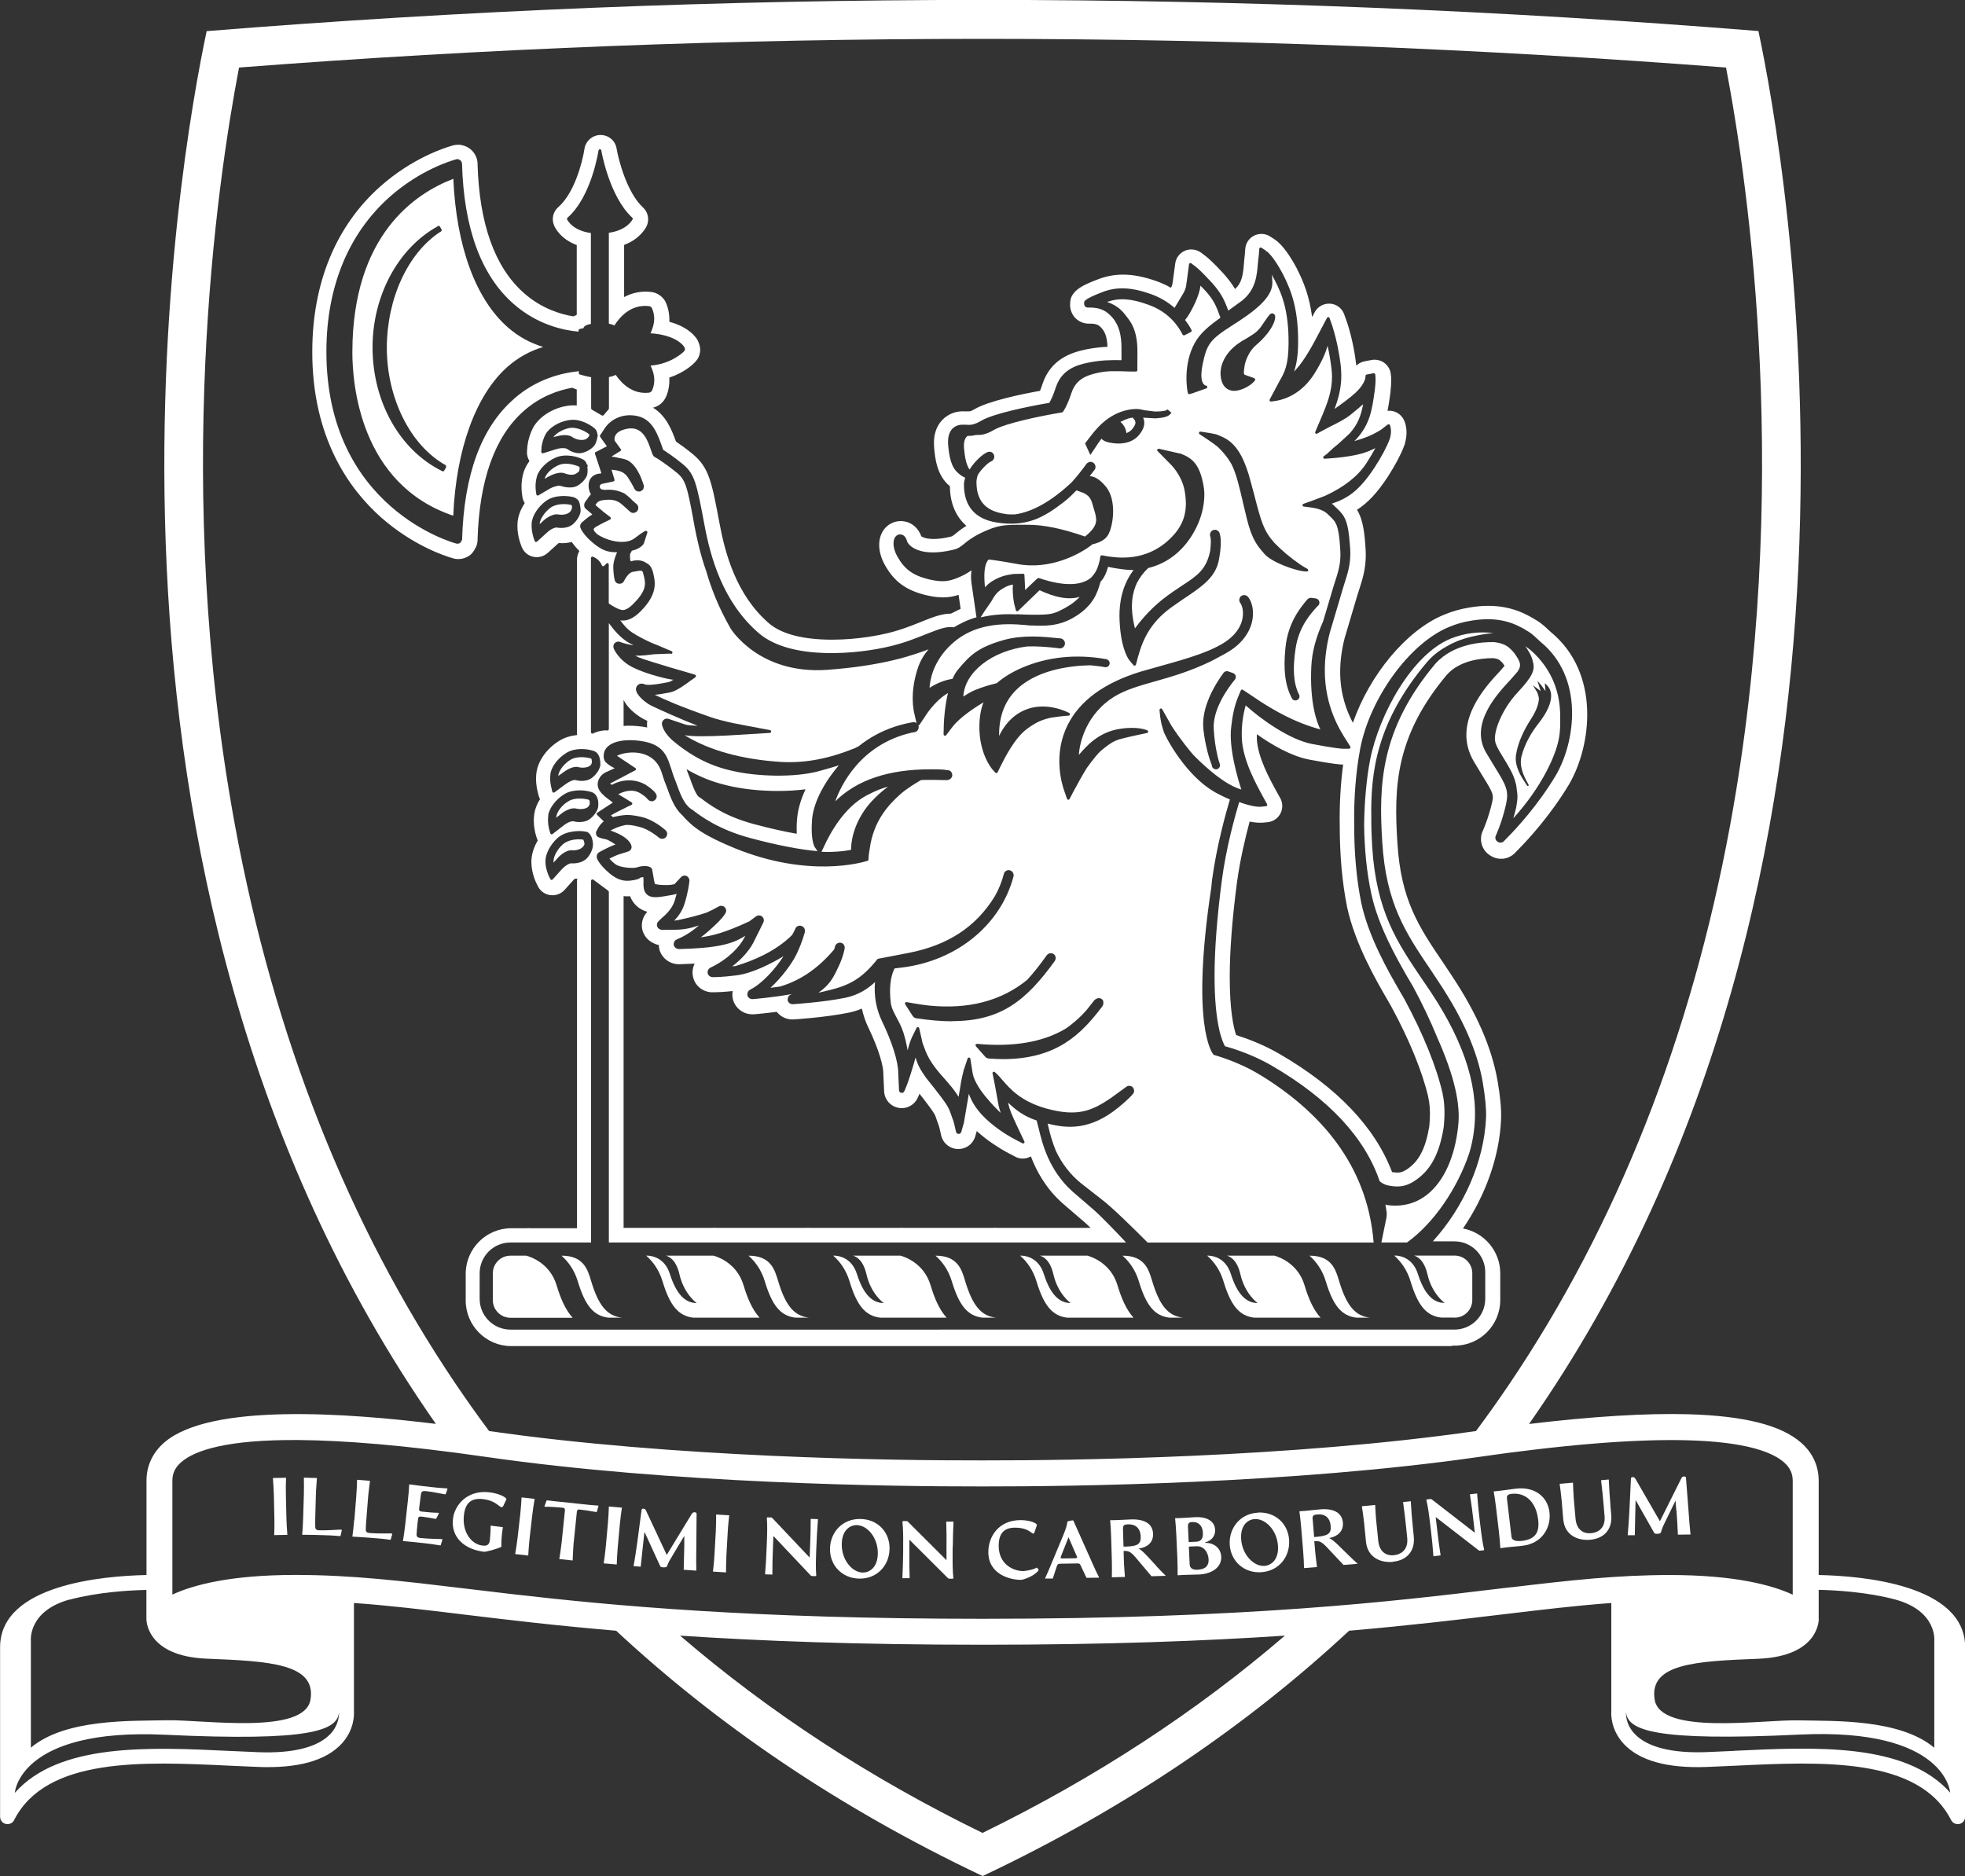 <?xml version="1.0" encoding="UTF-8"?><svg data-name="Layer 2" xmlns="http://www.w3.org/2000/svg" viewBox="0 0 224.01 213.89"><rect x="0" y="0" width="224.01" height="213.89" fill="#333333" stroke="none"/><g data-name="Layer 1"><path d="M207.33,179.57v-10.75c0-1.7-.7-3.21-2.03-4.36-2.29-1.99-6.5-3.04-12.85-3.22-4.78-.13-10.87.24-18.14,1.11,44.01-62.88,29.15-144.72,26.15-158.81-29.17-2.35-58.67-3.55-88.45-3.55S52.73,1.2,23.56,3.55c-3,14.09-17.86,95.91,26.13,158.79-9.95-1.22-25.7-2.43-30.96,2.12-1.33,1.15-2.03,2.66-2.03,4.36v10.75c-4.9.1-16.69,1.08-16.69,8.24v19.32c0,.39.27.73.65.82.07.02.13.02.2.02.31,0,.61-.17.75-.46,3.66-7.21,14.79-6.67,24.61-6.2,1.08.05,2.15.1,3.19.14,4.54.18,7.74-.71,9.53-2.64,1.48-1.6,1.43-3.37,1.41-3.73v-12.32c3.91.27,7.9.75,12.5,1.31,4.87.59,10.46,1.26,17.39,1.85,11.38,10.58,25.15,20.09,41.78,27.97,16.64-7.87,30.41-17.39,41.78-27.97,6.93-.6,12.53-1.27,17.4-1.85,4.6-.55,8.59-1.03,12.49-1.31v12.32c-.03.36-.07,2.13,1.41,3.73,1.79,1.93,4.99,2.82,9.53,2.64,1.04-.04,2.11-.09,3.19-.14,9.82-.47,20.94-1.01,24.61,6.2.15.29.44.46.75.46.07,0,.13,0,.2-.02.38-.09.65-.43.65-.82v-19.32c0-7.15-11.77-8.14-16.68-8.24ZM207.33,184.55v-3.29c1.93.04,5.58.25,8.79,1.12,4.74,1.32,4.39,4.68,4.39,4.68v12.2c-3.96-3.3-11.36-3.03-15.5-3.12-4.14-.09-15.73,1.72-16.38-2.37-.65-4.1,4.7-4.38,11.78-4.65,7.08-.28,6.93-4.56,6.93-4.56ZM51.95,157.79c-12.26-18.16-20.72-39.58-25.16-63.68-7.08-38.43-2.13-72.85.46-86.41,28.07-2.17,56.57-3.27,84.76-3.27s56.69,1.1,84.76,3.27c2.59,13.56,7.53,47.98.46,86.41-4.44,24.1-12.9,45.52-25.16,63.68-1.23,1.82-2.5,3.61-3.81,5.37-.01,0-.02,0-.04,0-21.09,3.04-46.08,3.35-55.87,3.34h-.34s-.34,0-.34,0c-9.77.02-34.77-.3-55.87-3.34-.01,0-.03,0-.04,0-1.31-1.76-2.58-3.55-3.81-5.37ZM7.89,182.39c3.22-.87,6.86-1.08,8.8-1.12v3.28h0s-.15,4.29,6.93,4.56c7.08.28,12.43.56,11.78,4.65s-12.24,2.28-16.38,2.37c-4.14.09-11.54-.19-15.5,3.12v-12.2s-.35-3.36,4.39-4.68ZM37.65,197.7c-1.42,1.51-4.25,2.22-8.19,2.07-1.03-.04-2.1-.09-3.17-.14-9.22-.44-19.53-.94-24.6,4.77,0,0,.46-7.41,17.12-6.62,16.66.79,19.64-.5,19.83-2.55,0,.04.11,1.31-.99,2.48ZM112,208.97c-12.82-6.25-24.33-13.77-34.47-22.49,9.11.61,20.29,1.04,34.48,1.04s25.36-.43,34.47-1.04c-10.15,8.72-21.66,16.24-34.47,22.49ZM172.28,180.96c-.48.06-.96.11-1.44.17-12.03,1.45-28.5,3.43-58.83,3.43-26.11,0-41.94-1.47-53.52-2.8-1.87-.22-3.63-.43-5.31-.63-7.31-.88-13.08-1.57-19.51-1.57-7.43,0-11.67,1.15-14.02,2.24v-12.98c0-.85.32-1.52,1.01-2.12,1.56-1.35,5.21-2.58,13.38-2.52,5.13.04,12.04.58,21.34,1.92,21.28,3.07,46.45,3.38,56.29,3.37h.34s.34,0,.34,0c9.82.01,35.01-.3,56.29-3.37,2.27-.33,4.4-.61,6.4-.84,19.18-2.27,26.03-.54,28.32,1.45.69.6,1.01,1.27,1.01,2.12v12.98c-2.35-1.09-6.59-2.24-14.02-2.24-6,0-11.43.61-18.07,1.4ZM197.72,199.62c-1.08.05-2.14.1-3.17.14-3.94.15-6.76-.56-8.19-2.07-1.11-1.17-1-2.43-.99-2.48.19,2.05,3.16,3.35,19.83,2.55,16.66-.79,17.12,6.62,17.12,6.62-5.07-5.71-15.38-5.21-24.6-4.77Z" fill="#fff"/><path d="M32.59,170.41c-.02-.75,0-1.4.02-1.93l-1.5.03c.04.53.09,1.17.11,1.92l.06,2.66c.02.75,0,1.4-.02,1.93l1.5-.03c-.04-.53-.09-1.17-.11-1.92l-.06-2.66Z" fill="#fff"/><path d="M38.84,174.39c-.87.05-1.69.1-2.44.08-.32,0-.45-.12-.46-.37-.02-.4,0-.74,0-1.12l.07-2.55c.02-.75.09-1.39.12-1.92l-1.49-.04c.01.53.02,1.17,0,1.93l-.08,2.66c-.02.75-.07,1.39-.11,1.92.91,0,1.89.03,2.5.05.48.01,1.05.03,1.79.1.07.01.08-.02.1-.1l.13-.58s-.04-.06-.14-.05Z" fill="#fff"/><path d="M40.38,173.28c-.06.75-.14,1.39-.21,1.91.91.05,1.88.12,2.5.17.48.04,1.05.08,1.79.19.07.02.08-.01.1-.09l.16-.57s-.03-.06-.14-.06c-.87,0-1.69.01-2.44-.05-.32-.03-.45-.14-.44-.39,0-.4.03-.74.06-1.11l.2-2.54c.02-.28.05-.53.08-.77.05-.42.1-.81.14-1.14l-1.48-.12c0,.09,0,.19,0,.28-.02.47-.04,1.02-.09,1.64l-.21,2.65Z" fill="#fff"/><path d="M45.95,175.7c.91.07,1.88.18,2.49.25.53.06.99.11,1.72.24.07.02.08-.01.1-.09l.05-.16.13-.41s-.03-.06-.13-.06c-.23,0-.45-.01-.67-.02-.6-.02-1.17-.04-1.72-.1-.31-.04-.44-.15-.43-.4.01-.35.05-.66.08-.98,0-.04,0-.08.01-.13l.08-.68c.03-.24.15-.27.34-.25h.08c.49.06,1.12.17,1.47.24.12.02.17.03.21-.07l.24-.48c.05-.08.01-.13-.06-.13-.52,0-.99-.04-1.72-.12l-.17-.02c-.18-.02-.3-.08-.27-.32l.07-.59c.04-.37.09-.72.15-1.12.04-.25.2-.33.51-.3.7.08,1.31.19,2.16.36.1.02.13.01.14-.03l.19-.53c.03-.08.01-.11-.08-.11-.74-.04-1.45-.11-1.84-.16-.56-.06-1.53-.17-2.43-.3-.03.53-.07,1.17-.16,1.92l-.21,1.89-.08.75c-.08.75-.18,1.38-.27,1.91Z" fill="#fff"/><path d="M55.93,173.95c.01.6-.05,1.34-.08,1.59-.05.45-.18.76-.86.67-1.28-.15-2.33-1.57-2.1-3.49.15-1.28.75-1.98,2.21-1.8,1.82.22,1.98,1.41,2.31.7l.31-.65c.11-.22-.81-.7-1.91-.83-2.55-.31-3.99,1.47-4.17,3.01-.26,2.16,1.36,3.51,3.54,3.77.2.02,1.44-.3,1.98-.57-.03-.73.06-1.55.17-2.24l-1.39-.17Z" fill="#fff"/><path d="M60.67,172.8c.09-.75.19-1.38.28-1.91l-1.49-.17c-.03.53-.07,1.17-.15,1.92l-.3,2.64c-.09.75-.19,1.38-.28,1.9l1.49.17c.03-.53.07-1.17.15-1.92l.3-2.64Z" fill="#fff"/><path d="M62.2,171.78c.76.01,1.47.07,1.99.12.17.02.23.13.21.33l-.37,3.61c-.08.75-.19,1.38-.27,1.91l1.52.16c.04-.53.04-1.17.11-1.92l.37-3.61c.02-.2.11-.3.27-.28.49.05,1.14.14,1.88.28.1.02.13,0,.14-.04l.16-.58c.03-.08.01-.11-.08-.11-.6-.04-.91-.07-2.4-.23l-.93-.1c-1.52-.16-1.79-.18-2.39-.26-.09-.02-.11.03-.13.09l-.2.56c-.03.06.02.09.12.09Z" fill="#fff"/><path d="M70.42,176.45l.24-2.65c.07-.75.16-1.39.24-1.91l-1.49-.13c-.02.53-.04,1.17-.11,1.92l-.24,2.65c-.07.75-.16,1.39-.24,1.91l1.49.13c.02-.53.04-1.17.11-1.92Z" fill="#fff"/><path d="M78.89,172.55l-2.88,4.73-2.39-5.11c-.11-.21-.46-.22-.48-.03l-.49,3.71c-.12.91-.27,1.81-.42,2.71l.81.06c.09-.91.19-1.81.29-2.72l.14-1.25,1.78,3.88c.05.12.11.15.31.16.2.01.42.01.47-.11.05-.12.18-.49.4-.83l1.58-2.65v1.13c-.02.91-.05,1.83-.07,2.74l1.44.1c-.02-.92-.02-1.83,0-2.74l.03-3.76c0-.18-.38-.22-.5-.03Z" fill="#fff"/><path d="M81.6,174.6l-.15,2.66c-.04.75-.12,1.39-.17,1.92l1.49.09c0-.53,0-1.17.04-1.93l.15-2.66c.04-.75.12-1.39.17-1.92l-1.49-.09c0,.53,0,1.17-.04,1.93Z" fill="#fff"/><path d="M92.36,176.08l-.06,1.5-4.24-4.49c-.06-.08-.13-.09-.22-.09h-.33c-.07-.02-.09.02-.09.1.06.75.05,1.5,0,2.81l-.03.67c-.04.97-.08,1.76-.17,2.91l.83.03c0-1.15.02-1.94.06-2.91l.06-1.49,4.23,4.48c.06.08.13.09.22.09h.34c.07.02.09-.02.09-.1-.06-.75-.05-1.5,0-2.81l.03-.67c.04-.97.08-1.76.17-2.91l-.83-.03c0,1.15-.02,1.95-.06,2.91Z" fill="#fff"/><path d="M98.11,173.18c-2.05-.05-3.45,1.49-3.49,3.37-.04,1.93,1.39,3.39,3.31,3.43,2.05.05,3.44-1.49,3.48-3.38.04-1.94-1.37-3.38-3.3-3.42ZM98.34,179.29c-1.21-.03-2.42-1.47-2.38-3.28.04-1.6.97-2.14,1.72-2.13,1.23.03,2.43,1.48,2.39,3.27-.04,1.61-.98,2.15-1.73,2.14Z" fill="#fff"/><path d="M108.62,176.39c0-.97.03-1.76.08-2.91h-.83c.04,1.15.04,1.94.03,2.9v1.5s-4.38-4.37-4.38-4.37c-.06-.08-.13-.09-.22-.09h-.33c-.07,0-.09.03-.09.12.08.75.09,1.5.08,2.81v.67c-.02.97-.03,1.76-.09,2.91h.83c-.04-1.15-.04-1.94-.03-2.9v-1.49s4.37,4.36,4.37,4.36c.06.07.13.08.22.09h.34c.07,0,.09-.03.08-.12-.08-.75-.09-1.5-.08-2.81v-.67Z" fill="#fff"/><path d="M118.14,178.74c-.32.23-1.3.38-1.49.38-1.13,0-2.79-.76-2.8-2.88,0-1.21.45-2.06,1.83-2.07,2.03-.01,2.03,1.2,2.29.41l.23-.68c.07-.23-.78-.59-1.86-.59-2.59.01-3.68,1.99-3.67,3.66.01,2.57,2.56,3.16,3.71,3.15.33,0,1.63-.49,2.01-1.09.06-.08-.18-.34-.25-.3Z" fill="#fff"/><path d="M122.37,173.36c-.03-.06-.68.06-.69.14-.03.34-.19.86-.45,1.49l-1.49,3.58c-.19.47-.4.93-.61,1.4h.89s.46-1.41.46-1.41c.09-.27.19-.27.47-.28l1.82-.03c.25,0,.33,0,.44.26l.65,1.38,1.45-.02c-.24-.46-.44-.9-.65-1.36l-2.3-5.15ZM122.6,177.66l-1.49.02c-.12,0-.24-.02-.19-.16l.89-2.26.97,2.23c.06.13-.06.16-.18.16Z" fill="#fff"/><path d="M131.84,178.55l-.97-1.05c-.35-.37-.73-.77-1.06-.95.95-.11,1.67-.67,1.64-1.67-.03-1.11-.92-1.69-2.46-1.65-.95.03-1.51.09-2.43.09.04.53.09,1.17.11,1.92l.08,2.66c.02.75.01,1.4,0,1.93l1.49-.04c-.03-.53-.1-1.17-.12-1.92l-.03-1.05c.56,0,.79.06,1.4.78l1.78,2.11,1.63-.05c-.31-.29-.59-.59-1.07-1.1ZM128.31,176.33h-.23s-.06-1.99-.06-1.99c-.01-.44.1-.53.6-.55.81-.02,1.39.42,1.42,1.4.03.86-.36,1.1-1.72,1.14Z" fill="#fff"/><path d="M137.4,175.91v-.07c.75-.19,1.17-.76,1.12-1.46-.06-1.01-1.04-1.46-2.2-1.41-.79.04-1.45.11-2.36.12.05.53.11,1.17.14,1.92l.12,2.66c.03.75.03,1.39.03,1.93.91-.07,1.43-.05,2.43-.09,1.5-.07,2.6-.84,2.54-2.03-.05-1.04-.92-1.61-1.82-1.57ZM135.43,174.09c-.02-.44.12-.55.51-.56.74-.03,1.16.47,1.19,1.23.03.59-.17.98-.73,1.01l-.89.04-.08-1.72ZM136.55,178.97c-.68.03-.91-.23-.93-.64l-.09-2,.89-.04c.81-.04,1.32.69,1.36,1.49.04.95-.64,1.15-1.23,1.18Z" fill="#fff"/><path d="M143.39,172.46c-2.04.12-3.31,1.78-3.2,3.65.12,1.93,1.67,3.26,3.58,3.14,2.05-.13,3.3-1.78,3.19-3.66-.12-1.94-1.65-3.25-3.57-3.14ZM144.14,178.53c-1.21.07-2.54-1.26-2.65-3.07-.1-1.6.79-2.22,1.54-2.27,1.23-.07,2.55,1.27,2.66,3.06.1,1.61-.8,2.23-1.55,2.28Z" fill="#fff"/><path d="M149.92,176.76l-.09-1.05c.56-.04.79.02,1.44.7l1.89,2.01,1.62-.13c-.32-.27-.61-.56-1.12-1.05l-1.02-1c-.36-.35-.77-.73-1.11-.89.94-.16,1.64-.76,1.56-1.75-.09-1.1-1.01-1.64-2.54-1.52-.95.08-1.51.17-2.42.22.07.53.15,1.16.21,1.91l.22,2.65c.06.75.09,1.39.1,1.92l1.48-.12c-.06-.53-.16-1.16-.22-1.91ZM149.64,173.24c-.04-.44.07-.54.57-.58.81-.07,1.41.35,1.49,1.33.07.85-.3,1.12-1.66,1.23l-.23.02-.16-1.99Z" fill="#fff"/><path d="M158.81,178.05c1.51-.15,2.53-1.15,2.36-2.87l-.11-1.12c-.1-.96-.17-1.75-.23-2.9l-.88.09c.16,1.14.25,1.93.35,2.89l.12,1.19c.13,1.27-.59,1.88-1.51,1.98-.89.09-1.66-.38-1.79-1.64l-.22-2.17c-.08-.75-.1-1.39-.13-1.92l-1.52.15c.08.52.18,1.16.26,1.91l.21,2.12c.19,1.89,1.76,2.44,3.1,2.31Z" fill="#fff"/><path d="M168.75,173.84l-.08-.67c-.11-.96-.2-1.75-.28-2.9l-.82.1c.18,1.14.28,1.92.39,2.89l.17,1.49-4.88-3.78c-.07-.07-.14-.07-.23-.06l-.33.04c-.07,0-.09.05-.07.13.17.73.28,1.48.43,2.78l.08.67c.11.96.2,1.75.28,2.9l.82-.1c-.18-1.14-.28-1.92-.39-2.89l-.17-1.48,4.87,3.77c.07.07.14.07.23.06l.34-.04c.07,0,.09-.05.07-.13-.17-.73-.28-1.48-.43-2.78Z" fill="#fff"/><path d="M172.82,169.72c-.45.05-1.63.24-2.54.32.09.52.19,1.16.28,1.91l.31,2.64c.09.75.14,1.39.17,1.92.81-.12,1.86-.21,2.38-.26.06,0,.11-.01.16-.02,2.24-.26,3.26-2.09,3.06-3.81-.15-1.27-.94-2.24-2.18-2.59-.48-.14-1.02-.18-1.63-.11ZM175.35,173.24c.17,1.44-.28,2.24-1.84,2.44-.02,0-.04,0-.07,0-.62.07-1.08-.06-1.13-.45l-.52-4.41c-.04-.34.18-.46.48-.5.83-.1,1.5.13,2.01.58.58.52.95,1.33,1.06,2.32Z" fill="#fff"/><path d="M183.59,171.59c-.08-.96-.14-1.75-.19-2.91l-.88.08c.14,1.15.22,1.93.3,2.9l.1,1.19c.11,1.27-.61,1.87-1.54,1.95-.89.08-1.66-.4-1.77-1.67l-.19-2.17c-.06-.75-.08-1.39-.1-1.92l-1.52.13c.07.53.16,1.16.23,1.91l.18,2.12c.16,1.89,1.72,2.47,3.07,2.35,1.51-.13,2.55-1.11,2.4-2.84l-.1-1.12Z" fill="#fff"/><path d="M191.12,172.24c.07.91.12,1.82.16,2.73l1.44-.02c-.1-.91-.17-1.82-.23-2.73l-.29-3.75c-.01-.18-.4-.19-.5.02l-2.47,4.95-2.82-4.89c-.12-.2-.48-.18-.48,0l-.18,3.74c-.04.91-.12,1.83-.19,2.74h.81c.02-.92.03-1.83.06-2.75l.03-1.26,2.1,3.71c.06.11.12.14.32.14.2,0,.42-.02.46-.15.04-.12.14-.5.32-.86l1.35-2.77.09,1.12Z" fill="#fff"/><path d="M60.02,143.16h-1.83c-1.11,0-2.01.9-2.01,2.02v3.04c0,1.11.9,2.02,2.01,2.02h7.09c-.87-.97-1.41-2.31-1.83-3.71-.73-2.43-2.82-3.19-3.42-3.36Z" fill="#fff"/><path d="M67.4,146.09c-.4-1.33-.84-2.93-3.39-2.93.75.67,1.46,1.6,1.86,2.93.83,2.75,1.79,3.95,3.51,4.14h1.53c-1.71-.19-2.68-1.39-3.51-4.14Z" fill="#fff"/><path d="M81.34,143.16h-5.42c.4.11,1.17.52,1.54,2.14.52,2.25,1.96,3.26,1.96,3.26-1.32,0-2.33-1.03-3.05-3.3-.58-1.83-1.98-2.07-2.5-2.1h-.2c.75.67,1.46,1.6,1.86,2.93.83,2.75,1.8,3.95,3.51,4.14h7.55c-.87-.97-1.41-2.31-1.83-3.71-.73-2.43-2.81-3.19-3.42-3.36Z" fill="#fff"/><path d="M88.72,146.09c-.4-1.33-.84-2.93-3.39-2.93.75.67,1.46,1.6,1.86,2.93.83,2.75,1.79,3.95,3.51,4.14h1.53c-1.71-.19-2.68-1.39-3.51-4.14Z" fill="#fff"/><path d="M97.86,85.1c2.63-2.12,5.31-2.6,6.2-2.76.13-.03.29,0,.42.09,0,0,0,0,.01,0l-.19-.76s0-.03,0-.05c-.15-.52-.65-2.64.4-5.65.23-.64.61-1.3,1.15-1.94-1.67.63-5.06,1.87-11.57,2.34-7.77.54-10.97-4.67-11-4.73-1.5-2.6-2.32-4.95-2.75-6.46-.7-1.96-1.09-3.82-1.33-5.05-.84-4.66-1.02-5.39-2.05-6.24-1.12-.92-2.21-1.62-2.31-1.67,0,0-.01,0-.02,0l-.26-.17s-.03-.02-.04-.03c-.11-.13-.2-.39-.32-.74-.34-.99-.84-2.44-2.25-2.44-.14,0-.28.01-.43.04-1.4.26-1.52.95-1.45,1.36.32.44.7.97.7.97.02.04.03.08.02.12s-.03.08-.07.1c0,0-.04.03-.11.06l-.9.56c.36.06.9.16,1.45.29,1.33.31,2.01,2.29,2.19,2.89.05.07.05.16.05.25,0,.22-.12.41-.31.5-.27.14-.61.03-.76-.24-.16-.34-.62-1.16-.87-1.47-.4-.52-1-.65-1.75-.72l.34,1.13s0,.09-.01.13c-.02.04-.06.07-.11.08,0,0-.84.17-1.29.27-.04.02-.08.04-.12.05-.08.05-.14.13-.15.24,0,.12.06.25.16.32.01,0,.09.06.45.08.69-.06,1.3.03,1.85.26.12.04.27.1.37.16.45.33.71.58.86.75l.52.46c.23.19.25.56.05.8-.11.12-.26.19-.42.2h-.02c-.14,0-.27-.05-.37-.15l-.92-.82c-.62-.55-1.27-.6-2.13-.49-.57.07-.72.29-.89.56.09.08.2.17.31.27.21.18.45.38.62.52l.77.59s.07.09.06.14c0,.06-.04.1-.09.13-.01,0-1.17.57-1.48.76-.19.11-.38.23-.39.35-.01.08.05.24.39.56,1.24.84,3.26,1.24,4.25.48,1.26-.94,1.31-.92,1.43-.81.06.05.07.15.03.21l-.35,1.08s-.01.02-.01.03c0,0,0,.02-.01.03l-.02.04s-.04.09-.08.14c-.31.34-.72.56-1.28.69l-.2.37c-.04.42.02.81.09.84,0,0,.04-.01.05-.01.35-.12,1.15-.23,1.71.2.36.16.61.49.74.98l.03.1c.24,1.01.53,2.23-1.03,4.01-.47.52-1.33,1.47-2.41,1.47-.09,0-.19,0-.3-.03.33.46.77,1,1.34,1.38.62.42,1.49.85,2.11,1.14l.53.22s.04.01.06.02h0s.02,0,.03.01l1.78.75c.08.03.12.13.09.21-.03.08-.13.13-.2.09,0,0-.03-.01-.08-.02l-1.83.07c-.36.05-1.3.19-2.12.16.1.06.21.11.33.17.9.4,6.42,1.98,6.48,2,.06.02.1.07.11.13.01.06-.01.12-.06.16,0,0-.31.23-.63.44,0,0-.01.02-.04.04-.06.05-1.46,1.1-2.11,1.22l-.11.03c-.7.14-1.27.23-1.74.28.94.46,2.85,1.33,6.48,2.58.55.19,1.39.41,2.49.65l.86.16s.03,0,.05.02l3.25.61c.08.01.14.09.13.17,0,.08-.07.15-.15.15l-4.93.3c-2.38.12-3.99.11-4.78-.04,2.75,1.72,6.53,2.77,11.01,3.05,2.74.15,5.44-.36,8.48-1.61l.31-.17Z" fill="#fff"/><path d="M94.7,97.13c1.07-.03,1.83-.14,2.32-.24h0c0-.77.18-2.76,1.83-4.92.65-.82,1.48-1.61,2.39-2.28-.54.14-1.28.38-2.45,1-2.55,1.35-4.16,4.28-4.89,5.9l-.25.52c.38.02.73.03,1.04.02Z" fill="#fff"/><path d="M102.66,143.16h-5.42c.4.11,1.17.52,1.54,2.14.52,2.25,1.96,3.26,1.96,3.26-1.32,0-2.33-1.03-3.05-3.3-.58-1.83-1.98-2.07-2.5-2.1h-.2c.75.67,1.46,1.6,1.86,2.93.83,2.76,1.8,3.95,3.52,4.14h7.54c-.87-.97-1.41-2.31-1.83-3.71-.73-2.43-2.81-3.19-3.42-3.36Z" fill="#fff"/><path d="M115.87,70.03c.1,0,.27,0,.48.02.56.02,1.4.05,2.19.03,1.23-.02,1.66-.14,2.42-.53.24-.11.49-.25.77-.42.52-.31.97-.66,1.36-1.08-1.24.36-2.72.11-4.58-.76-.5.49-2.44,2.36-2.44,2.36-.04.04-.1.06-.15.04-.05-.02-.1-.06-.11-.11l-.19-.73c-.11-.56-.17-1.15-.17-1.74,0-.14.01-.3.03-.46-.3.04-.71.15-1.2.47-.68.41-.92.83-1.28,1.46l-.78,1.13-.43.68c1.23-.3,2.62-.42,4.1-.34Z" fill="#fff"/><path d="M145.29,143.16h-5.42c.4.11,1.17.52,1.54,2.14.52,2.25,1.96,3.26,1.96,3.26-1.32,0-2.33-1.03-3.05-3.3-.58-1.83-1.98-2.07-2.5-2.1h-.2c.75.67,1.46,1.6,1.86,2.93.83,2.75,1.8,3.95,3.51,4.14h7.55c-.87-.97-1.41-2.31-1.83-3.71-.73-2.43-2.82-3.19-3.42-3.36Z" fill="#fff"/><path d="M152.67,146.09c-.4-1.33-.84-2.93-3.39-2.93.75.67,1.46,1.6,1.86,2.93.83,2.75,1.79,3.95,3.51,4.14h1.53c-1.71-.19-2.68-1.39-3.51-4.14Z" fill="#fff"/><path d="M129.13,47.61c-.12.02-.21.03-.31.05-.42.11-.76.27-1.09.44.24.2.43.47.55.75.07.18.12.36.13.53.29-.11.52-.27.71-.51.38-.53.37-.69.24-.97l-.23-.29Z" fill="#fff"/><path d="M131.36,146.09c-.4-1.33-.84-2.93-3.39-2.93.75.67,1.46,1.6,1.86,2.93.83,2.75,1.79,3.95,3.51,4.14h1.53c-1.71-.19-2.68-1.39-3.51-4.14Z" fill="#fff"/><path d="M110.04,146.09c-.4-1.33-.84-2.93-3.39-2.93.75.67,1.46,1.6,1.86,2.93.83,2.75,1.79,3.95,3.51,4.14h1.53c-1.71-.19-2.68-1.39-3.51-4.14Z" fill="#fff"/><path d="M123.97,143.16h-5.42c.4.11,1.17.52,1.54,2.14.52,2.25,1.96,3.26,1.96,3.26-1.32,0-2.33-1.03-3.05-3.3-.58-1.83-1.98-2.07-2.5-2.1h-.2c.75.67,1.46,1.6,1.86,2.93.83,2.75,1.81,3.95,3.51,4.14h7.55c-.87-.97-1.41-2.31-1.83-3.71-.73-2.43-2.82-3.19-3.42-3.36Z" fill="#fff"/><path d="M170.48,84.69c.17.51.54,1.11.94,1.76.53.87,1.14,1.85,1.36,2.81.09.3.12.59.14.84l.02.13c.03.19.05.38.05.59,0,.37-.06.76-.15,1.27-.1.42-.21.82-.32,1.2,1.55-1.72,2.81-3.5,3.76-5.31,1.63-3.13,1.61-4.59,1.58-6.27v-.16c-.02-2.53-.86-4.74-2.48-6.55-.42-.47-.97-.99-1.5-1.32.13.17.27.37.39.58.29.47.46,1.01.47,1.16.3.97-.06,1.72-1.67,3.46-1.89,1.99-2.94,4.75-2.58,5.81ZM175.18,78.84c-.12-.23-.44-.72-.44-.72l.89.67c-.13-.45-.37-1.18-.37-1.18l.37.43s.03.02.03.04l.07.08h0c.1.15.31.43.46.63-.02-.28-.06-.63-.06-.63l-.02-.26.19.17c.25.24.53.63.53,1.26,0,.73-.34,1.76-1.48,3.2-.68.86-1.53,2.21-1.91,3.74-.04.2-.07.41-.07.61,0,1.02.57,2.01.86,2.54l.03.05h0s.03.07.03.07c0,0-.13.08-.16.09h0s-.11-.18-.15-.22l-.08-.13c-.41-.62-1.27-1.88-1.08-3.2.25-1.59,1.03-3.03,1.63-3.97.67-1.03.93-1.72.99-2.46-.06-.34-.14-.62-.25-.83Z" fill="#fff"/><path d="M62.59,54.31c.51-.28,1.27-.54,1.76-.35.41.17.97.25,1.3.05.34-.22.36-.25.4-.39.06-.32,0-.4,0-.4t0,0c-.36-.17-.95-.35-1.53-.35-.29,0-.58.04-.84.16-.78.33-1.47,1-1.59,1.56h0s.02,0,.02-.01c.16-.09.33-.19.46-.27Z" fill="#fff"/><path d="M165.83,150.23c1.11,0,2.01-.9,2.01-2.02v-3.04c0-1.11-.9-2.02-2.01-2.02h-4.64c.4.11,1.17.52,1.54,2.14.52,2.25,1.96,3.26,1.96,3.26-1.32,0-2.33-1.03-3.05-3.3-.58-1.83-1.98-2.07-2.5-2.1h-.2c.75.67,1.46,1.6,1.86,2.93.83,2.75,1.79,3.95,3.51,4.14h1.51Z" fill="#fff"/><path d="M143.71,122.59c-2.48-1.55-5.27-2.3-5.3-2.31-.03,0-.06-.03-.08-.05-.11-.12-2.64-3.21-.24-19.07.02-.14.03-.28.04-.42.01-.13.03-.26.04-.39.51-3.82,1.56-7.61,2.04-9.2-.41-.17-.82-.36-1.25-.59-3.26-1.58-5.65-5.66-6.29-7.1-.01-.03-.02-.06-.01-.09-.03-.07-.06-.14-.08-.23-.33-.98-.39-2.15-.39-2.2,0-.07.04-.14.12-.16.07-.02.15.01.18.08l1.07,1.9c.9,1.39,2.21,3.07,2.71,3.54,1.2,1.2,3.42,3.21,5.24,3.71-.34-1.04-1.47-4.72-1.15-7.14.14-1.32.39-2.44.74-3.3.13-.33.35-.85.35-.85.03-.06.09-.1.15-.1.04-.01.09.01.12.04,0,0,0,0,.01,0l.03.03,2.02,1.35c1.29.81,3.65,2.29,6.74,3.12-.39-.79-1.23-3-1.03-7.18.08-1.64.51-3.27,1.34-5.12l1.2-4.03c.53-1.64.78-2.39.78-3.63,0-.26-.02-.55-.04-.86-.17-2.54-.51-2.86-1.11-3.43l-.26-.26c-.64-.64-1.61-.75-2.31-.84-.18-.02-.34-.04-.47-.06-.07-.01-.13-.07-.13-.15,0-.07.04-.14.11-.16.02,0,1.94-.69,2.54-.95,2.14-.99,3.69-2.23,4.63-3.68.4-.62.74-1.19,1.02-1.72-.5.26-1.03.47-1.59.63-1.72.47-4.17.58-4.19.58,0,0,0,0,0,0-.07,0-.13-.04-.15-.11-.02-.07,0-.14.06-.18l.33-.24.72-.67.61-.5,1.27-1.17c.94-1.04,1.3-2.02,1.55-3.35-.35.31-.78.68-1.28,1.08-.69.59-1.75,1.12-2.53,1.5-.34.19-.75.4-1.03.55l-.39.22c-.06.04-.14.03-.19-.01-.05-.05-.07-.12-.04-.18l.8-1.88c.55-1.33,1.11-2.71,1.11-4.41,0-.32-.02-.65-.07-.98-.11-.98-.27-1.82-.43-2.54-.21.74-.63,1.76-1.45,3.08-1.4,2.29-3.27,2.96-4.26,3.16-.31.06-.73.11-.73.11-.06,0-.12-.02-.15-.07-.04-.05-.04-.11-.01-.17l1.16-2.17c.51-.89.99-1.73.99-4.33,0-3.41-.64-5.32-1.6-7.14-.1-.2-.21-.39-.31-.57.03.28.06.58.06.89.04,1.81-2.36,3.48-4.62,4.91-2.48,1.59-2.86,2.09-3.34,4.47-.26,1.31-.09,1.9.1,2.16.14.19.29.2.3.21.08,0,.14.07.14.14.01.07-.03.15-.1.17l-1.62.57s-.04,0-.05,0h0l-.23.08s-.09,0-.12,0c-.04-.02-.07-.05-.08-.09-.12-.36-.58-3.3.78-5.75.64-1.15,1.7-1.99,2.92-2.87l-.07-.2c-.4-1.09-.66-1.81-1.71-2.94l-.25-.26c-.09-.09-.17-.18-.24-.25-.07.56-.28,1.23-.62,1.97-.43.91-.79,1.53-1.14,1.94.32.42.57.8.74,1.16.04.08,0,.17-.07.21l-.73.37c-.08.04-.17,0-.22-.07-.46-.93-1.58-2.6-3.92-3.41-1.92-.71-3.3-.8-4.69-.32,1.31.46,1.83,1.15,2.22,1.66.06.07.11.15.16.21.96,1.22,1.08,2.68,1.08,3.81,0,1.39-.01,2.1-.01,2.1,0,.09-.07.16-.16.16-.45,0-.84,0-1.23-.02-.2,0-.4-.01-.6-.02-.34,0-.71,0-1.11,0-.36.02-.79.06-1.24.15-1.58.32-2.67.82-3.17,2.33-.53,1.6-.96,2.14-.98,2.16-.03.03-.06.05-.1.06-2.41.39-6.47,1.24-7.77,2-.95.56-1.51.59-2.04.57-.34.08-.62.12-.94.1-.41.27-.46.91-.42,1.4.08.88.22,1.86.63,2.44.62-.98,1.56-1.82,2.09-2,.3-.1.59.05.7.35.1.3-.06.63-.34.73-.23.07-.97.7-1.5,1.51-.1.29-.16.59-.16.85,0,2.1,1.02,3.27,3.13,3.6.23.05.45.07.71.08.1,0,.19,0,.29,0h.22c2-.27,4.19-1.49,6.49-3.65.55-.6,1.14-1.34,1.66-2.06.01-.02.02-.03.03-.04.1-.13.24-.21.39-.24.14-.02.28.01.4.1.12.08.21.21.24.36.03.15,0,.3-.08.42-.02.02-.05.06-.09.12-.1.13-.27.35-.48.62.51.04,1.11.29,1.89,1.26,1.21,1.53.8,4.47.18,5.49-.38.61-1.15.89-1.75,1.02-1.47,1.18-4.9,2.96-8.59,2.25-1.92-.35-2.83-.47-3.26-.51-.09.11-.17.22-.22.33-.25.53-.32,1.4-.21,2.6,0,.06.02.15.03.24.15-.17.39-.44.8-.69.69-.43,1.34-.67,2.18-.79.2-.05.4-.05.55-.05.22-.01.49-.02.79-.02h.01c.09,0,.16.07.16.15l.08,1.71c.62-.59,1.33-1.27,1.33-1.27.01-.01.03-.02.05-.03l.02-.02s.1-.06.15-.05c.01,0,.05.01.11.03,1.24.43,4.29,1.29,5.87-.09.11-.12.23-.25.34-.41.44-.58.63-1.56.63-1.57l.07-.41s.03-.08.07-.11c.04-.02.08-.03.12-.03l.53.1c1.2.18,4.4.67,7.12-1.89,1.66-1.54,2.19-3.19,1.78-5.53-.34-1.92-1.7-3.15-1.71-3.16l-1.38-1.4c-.05-.05-.06-.13-.03-.19.04-.06.12-.09.18-.08l2.36.54s.05,0,.07,0c1.26.49,2.25,1.08,2.69,3.89.22,1.45-.14,3.95-1.91,6.25-1.18,1.51-2.67,2.49-4.43,2.92-.52.48-.94,1.04-1.29,1.7-.46,1.02-.89,2.53-.22,5.18.43-.6,1.55-2.03,3.1-3.27.86-.68,1.62-1.18,2.29-1.62,1.72-1.13,2.76-1.82,3.19-3.98.03-.34.07-.71.07-.97,0-.45-.06-.62-.06-.62-.04-.07-.04-.15-.04-.22,0-.21.13-.42.31-.5.28-.13.58-.04.75.23.24.57.23,1.61-.02,3.02-.36,2.12-1.91,3.14-4.25,4.7l-.76.53c-2.67,1.79-3.63,3.72-4.27,6.07l-.2.76c-.01.06-.06.1-.12.12-.06,0-.12,0-.16-.05l-.5-.6c-.18-.25-1.04-1.59-1.1-4.99-.01-1.44.26-3.49,1.61-5.26h-.14c-.66,0-1.54-.14-2.19-.25l-.16-.03s-.19-.04-.42-.09c-.16.62-.39,1.12-.67,1.49-.09.09-.14.15-.19.23l-.06.2c-.3,1.01-.75,2.55-3,3.86-1.76,1.04-3.43.97-4.76.91h-.27s-.35-.03-.45-.05c-2.56-.23-5.85-.2-8.41,2.15-2.18,1.99-2.5,4.22-2.54,5.01,1.05-.67,1.98-.93,2.62-1.03.2-.45.41-.81.65-1.08,1.31-1.56,2.19-2.49,5.18-3.34,2.21-.62,4.56-.38,6.12-.22l.35.03c.31.04.53.3.52.62-.04.32-.31.55-.62.52l-.32-.04c-1.04-.12-2.17-.22-3.37-.18-4.06.51-7.13,2.94-7.28,5.71.32-.21.87-.55,1.36-.75.74-.3,1.54-.55,2.45-.77.76-.66,1.68-1.23,2.83-1.74,2.94-1.27,6.2-1.61,9.66-1,.14.03.25.12.32.23.06.1.08.22.05.32-.05.24-.27.41-.53.36-.55-.1-1.08-.15-1.63-.21h-.15c-2.22.05-6.32.54-8.6,3.09-1.15,1.28-1.71,2.95-1.68,4.97.43-.92,1.4-2.46,3.3-3.1,2.31-.78,4.6.42,4.69.48.06.03.1.11.08.18-.02.07-.08.12-.15.12,0,0-.6.02-1.98.23-.03,0-.08.01-.12.02l-.07.02c-.93.23-1.52.47-2.57,1.24-1.4,1.03-2.54,3.31-3.03,4.29l-.32.66s-.07.08-.12.09c-.05.01-.1-.01-.14-.05l-.3-.33c-.16-.18-1.52-1.84-1.52-4.88,0-1.07.16-1.99.47-2.81-.93.56-2.67,1.69-3.51,2.77l-.75.98c-.04.06-.12.08-.18.05-.07-.02-.11-.09-.11-.15l.03-1.24c.03-.61.13-2.04.47-3.46-1.57.89-2.7,2.79-2.71,2.82-.01.02-.02.04-.04.05l-.5.75s-.08.07-.12.07c.01.03.02.06.03.1,0,.03,0,.07,0,.1,0,.28-.2.52-.47.56-.12.03-.25.05-.38.07-5.86,1.37-8.04,6.08-8.66,7.82,2.44-2.42,6.07-3.65,10.79-3.65.1,0,.2,0,.31,0,.88,0,1.42.03,1.65.1h.09c.14,0,.27.07.36.17.1.11.15.28.14.44-.02.28-.31.52-.62.52,0,0-.02,0-.03,0-.02,0-2.38-.06-2.93,0l-.18.11c-.59.35-1.47.89-2.16,1.5-1.41,1.25-3.07,3.09-3.49,6.22-.01.1-.03.2-.05.31-.02.13-.05.3-.05.34-.02.15-.04.46-.04.57,0,.07-.05.13-.11.15-.66.21-6.73,1.98-15.12-1.43-3.59-1.47-4.88-2.46-6.01-3.78-.89-.78-1.34-2.05-1.78-3.27l-.26-.67-.31-.95c-.51-1.57-1.7-2.06-2.6-2.2-1.14-.18-2.19.15-2.48.33.47.31,2.09,1.39,2.09,1.39.05.03.07.09.07.14,0,.06-.04.11-.09.13l-2.86,1.5c.07.05.14.11.19.15,1.26-.69,2.72-.69,3.9.01.76.5,1.1.88,1.17,1.08.13.22.03.54-.23.7-.24.16-.59.07-.76-.18,0,0,0,0-.01,0-.18-.23-.52-.47-.78-.63-.98-.63-2.08-.16-2.54.09.38.23,1.15.69,1.52.93.05.03.08.1.07.16-.01.07-.02.12-.44.28-.67.33-1.62.81-1.99,1.03.05.04.1.09.14.13.03.03.06.06.09.08.09-.02.17-.04.25-.06,1.22-.26,1.69-.25,3.02.04,1.28.29,2.48,1.29,2.7,1.49.12.1.2.24.21.39.01.15-.04.3-.14.42-.21.23-.55.26-.8.06-.12-.1-1.19-.99-2.23-1.23-.71-.18-1.1-.24-1.56-.22-.63.13-1.23.35-1.73.64.41.14,1.16.42,1.77.9.17.14.72.64.62,1.09-.03.14-.13.33-.45.42-.77.25-1,.32-1.08.34-.2.07-.61.26-.98.45.18.21.42.46.73.67.55.37,2.04.48,2.47.31.41-.15,1.1-.2,1.44-.01.15.08.21.2.23.28.03.13.06.33.1.56.06.38.14.86.2,1.06.22.15,1.75.23,2.26.03.04-.03.07-.07.12-.14l.6-.64c.16-.18.4-.23.62-.15.21.09.35.32.35.54,0,.02,0,.04-.01.06-.01.2-.14,1.26-.55,2.57-.25.82-.72,1.45-1.17,1.93h.04c.06-.02.14-.03.22-.04h.06c1.39-.29,2.46-.57,3.37-.88.44-.19.91-.43,1.38-.7.21-.12.47-.09.65.06.13.13.2.28.2.44,0,.07-.02.16-.06.22-.15.32-.56.8-1.2,1.4-.46.44-1,.93-1.64,1.41.05,0,.11-.02.16-.03,1.12-.17,2.46-.44,5.38-1.8l.75-.56c.21-.15.49-.15.69,0,.14.12.21.28.21.44,0,.09-.02.18-.06.26l-1.16,2.34c-.5.92-1.33,1.85-2.38,2.65.11-.01.23-.02.36-.03l.07-.02c1.86-.56,4.48-1.62,6.38-3.51.22-.36.36-.68.38-.73,0,0,0-.02,0-.02.13-.27.43-.39.7-.29.23.07.39.28.39.53,0,.03,0,.05,0,.07,0,.01,0,.06-.01.07v.05c-.29,1.05-.68,1.96-.96,2.53-.51,1.04-1.66,2.62-2.96,3.8.35-.04.74-.09,1.13-.15l.08-.03c2.28-.7,4.26-2.07,6.06-4.2.05-.2.08-.3.1-.35.09-.31.4-.47.69-.4.22.04.41.28.41.55,0,.03,0,.08-.01.12,0,0-.17.98-.71,2.07-.17.39-.36.75-.54,1.08-.42.74-.95,1.32-1.71,1.84h.1c.28-.07.61-.13.97-.23,2.56-.59,3.92-1.45,5.59-3.52.02-.05.06-.08.11-.09,0,0,1.21-.23,3.38-.65,4.56-.86,7.81-2.99,9.95-6.51.45-.8.79-1.65,1.01-2.52.08-.29.36-.48.68-.41.32.09.5.41.42.71-1.46,5.5-6.42,9.58-12.65,10.37l-.91.11c-.48.95-.62,2.26-.43,3.91.07.58.32,1.04.63,1.63.18.34.39.72.59,1.19.38.9.57,1.87.7,2.61.13-.53.29-1.03.49-1.49l.02-.04.51-1.03c.03-.06.1-.09.16-.09.07,0,.12.06.14.12l.4,1.76c.04.11.09.24.15.38.05.14.11.29.17.45.47,1.25,1.39,2.32,2.53,3.59.63.72,1.01,1.27,1.24,1.65.08-.47.14-.81.14-.81.17-1.2.35-1.86.41-2.08v-.06s.48-1.42.48-1.42c.02-.07.09-.11.16-.11.07,0,.13.06.15.13,0,0,.19,1.17.27,1.69.18.95.98,2.07,1.63,2.83.52.62,1.04,1.17,1.56,1.66-.1-.29-.18-.56-.24-.86l-.44-2.42-.25-1.22c-.01-.07.01-.13.07-.17.05-.04.13-.03.18.01.3.25.58.56.89.93.88,1.01,2.08,2.4,4.95,3.22,3.69,1.03,5.32.21,7.38-1.17l1.79-1.3c.18-.14.46-.14.66,0,.25.22.29.57.1.8-.11.14-.56.66-1.63,1.53-3.29,2.69-5.9,2.43-8.11,1.87l.07.28c.19.83.45,1.81.87,2.83.72,1.51,1.67,2.73,2.9,3.72l2.38,1.86c1.15.88,3.28,2.97,5.18,4.87h3.93s.04,0,.06,0h10.6s.04,0,.06,0h10.6s.04,0,.06,0h.45s0-.03,0-.05c-.63-7.77-4.96-14.17-12.88-19.03ZM133.45,47.16h0s-.02.02-.03.04c-.02.02-.03.03-.05.05-.21.24-.74.39-1.64.45l-1.36-.08s-.04-.01-.05-.02c.33.8-.03,1.41-.39,1.89-.63.83-1.66,1.19-2.95,1.05-.84-.11-1.15-.25-1.41-.52-.28.35-.51.71-.7,1l-.57.85-.53-1.15-.07-.17.39-.51c.8-1.06,2.15-2.85,4.55-3.32.93-.17,1.35-.07,1.81.05l1.22.15c.95,0,1.26-.12,1.36-.18,0-.02.07-.07.07-.07,0,0,.32.28.39.35.02.01.06.05.06.05-.02.02-.05.05-.07.07ZM140.79,77.46c-.79.96-2.59,3.42-2.42,5.71.12,2.16.6,3.71.67,3.88,0,.01.01.02.02.04.07.25-.04.49-.27.59-.05.02-.11.03-.16.03-.19,0-.37-.11-.45-.29,0-.02-.02-.09-.03-.12,0,0,0-.01,0-.02v-.04c-.27-.67-.73-2.1-.96-4.06-.29-2.51,1.32-5.14,2.3-6.48,0,0,0,0,0,0,.14-.17.35-.22.54-.15l.57.2c.15.07.25.2.27.33.03.13,0,.28-.08.39ZM150.01,68.23c.17.03.31.14.38.32.06.15.02.34-.09.47l-.15.14c-.78.86-2.08,2.31-2.45,4.76-.36,2.37-.24,3.99.38,5.25.06.09.08.21.05.34-.03.13-.12.23-.23.29-.07.04-.15.06-.23.06-.15,0-.3-.08-.38-.22-.78-1.45-1.01-3.23-.75-5.78.28-2.89,1.75-4.63,2.45-5.46l.06-.07s0,0,0,0c.12-.13.29-.18.42-.17l.54.07ZM141.48,38.94l.41-.23c1.18-.71,1.5-.9,2.03-1.7l.19-.28c.6-.88.77-1.12,1.06-.96.29.14.2.5.15.72-.22.92-1.23,2.11-2.09,2.82-.78.64-1.25,1.73-1.36,2.47-.14.89-.05.92.07.96l1.05.38s.09.06.1.11c.01.05,0,.1-.03.15l-.13.15c-.36.41-1.37,1.03-2.24,1.03-.12,0-.24-.01-.35-.04-.38-.09-.88-.36-1.09-1.14-.44-1.55.45-3.33,2.22-4.42ZM138.71,50.87c-.42-.38-1.95-1.36-1.96-1.37-.06-.04-.09-.12-.06-.19.03-.07.1-.11.17-.1.82.12,1.33.2,1.67.29h.06c.05.02.06.02.27.1.67.26,1.04.51,1.11.56,1.16.79,1.98,2.29,2.64,4.87l.35,1.3c.82,3.17,1.07,4.12,2.28,5.52.86.89,1.87,1.75,3,2.52,0,0,0,0,0,0,.35.24.81.49.81.49.06.04.1.11.08.18-.02.07-.08.12-.15.12-1.19,0-4.01-1.07-4.8-1.97l-.05-.06c-.75-.85-1.4-1.58-2-4.03-.15-.6-.28-1.19-.42-1.76-.41-1.79-.77-3.33-1.31-4.4-.53-.95-1.21-1.66-1.69-2.1ZM108.58,116.44c-1.24,0-2.62-.12-4.16-.35-.11-.02-.21-.07-.29-.16-.02-.01-.04-.03-.05-.05h0s-.05-.06-.06-.09l-.83-1.29c-.03-.05-.03-.12,0-.18.04-.05.1-.08.16-.07.01,0,1.42.27,2.49.39,4.53.47,8.3-.52,11.24-2.91.67-.72,1.35-1.56,2.25-2.82.19-.25.55-.31.8-.13,0,0,0,0,0,0,.24.18.29.53.11.79-3.23,4.46-6.09,6.85-11.69,6.85ZM125.8,114.4s-.05.2-.14.34c0,.01-.01.02-.02.03,0,0,0,0,0-.01,0,0,0,0,0,.01h0c-2.31,3.04-5.09,5.98-11.29,5.98-.53,0-1.08-.02-1.66-.07-.11-.02-.2-.06-.29-.11-.02-.01-.03-.02-.04-.04-.02-.02-.05-.05-.08-.09l-1.03-1.16s-.05-.12-.03-.18c.03-.06.09-.09.16-.09,4.13.38,7.5-.19,10.05-1.7.51-.3,1.72-1.3,2.45-2.17.12-.16.25-.32.38-.48.14-.17.28-.35.41-.52,0,0,0-.01.01-.02.08-.11.48-.5.9-.23.17.11.24.28.19.5ZM127.66,83.1c2.05-.33,3.1.15,3.14.17.06.03.1.09.09.16,0,.07-.06.12-.13.14-.03,0-2.64.55-3.15.72-.48.16-.93.31-2.13,1.33-.28.23-.94,1.04-1.57,1.92-.53.84-1.05,1.8-1.54,2.71l-.44.84c-.03.05-.08.09-.14.09,0,0,0,0-.01,0-.06,0-.12-.05-.14-.11l-.31-.89c-.33-.93-1.28-4.23.4-7.56,1.39-2.76,4.19-4.79,8.32-6.05l2.33-.66c2.92-.81,6.24-1.74,7.89-3.17,1.1-.95,1.38-1.94,1.42-2.6.06-.76-.19-1.25-.28-1.37-.19-.22-.17-.57.05-.79.25-.2.61-.17.81.07.26.29.57.96.57,1.87,0,.11,0,.21-.01.3-.05.85-.41,2.15-1.82,3.39-.46.4-1.07.79-1.87,1.2l-.28.15c-.25.14-.52.29-.83.44-2.39,1.16-4.51,1.76-6.38,2.29-1.81.51-3.38.96-4.68,1.77-3.09,1.95-3.89,5.11-3.98,6.61.85-1,2.24-2.6,4.67-2.97Z" fill="#fff"/><path d="M51.67,20.39c-4.38,1.67-11.46,6.43-11.5,19.68v.13c0,3.46.83,15,11.5,18.6.33-7.63,2.59-13.82,6.21-17,1.19-1.04,2.51-1.78,4.04-2.24-1.52-.47-2.84-1.2-4.03-2.24-3.67-3.22-5.87-9.24-6.21-16.94ZM50.86,53.27l-.22.39c-.03.05-.08.08-.14.08-.02,0-.05,0-.07-.02-4.83-2.35-7.96-7.89-7.96-14.12,0-5.87,2.9-11.28,7.38-13.77,0,0,.04-.04.05-.05.04-.03.09-.04.13-.03h0s.09.03.11.07l.2.34s.03.1,0,.15c-.01.03-.03.05-.05.07-.03.03-.06.04-.09.05-3.7,2.41-6.1,7.61-6.1,13.24s2.62,11.08,6.68,13.35c.08.04.1.14.06.22Z" fill="#fff"/><path d="M65.94,87.47c.39.09.97.08,1.29-.15,0,0,0,0,0,0,.14-.09.22-.22.25-.44,0,0,0-.04-.01-.07,0-.08-.02-.25-.05-.29l-.06-.05c-.65-.18-1.64-.25-2.31.14-.69.42-1.29,1.16-1.39,1.73,0,0,0,.03-.01.06,0,.02,0,.04,0,.06.2-.14.42-.29.59-.42.47-.35,1.18-.72,1.7-.58Z" fill="#fff"/><path d="M63.43,49.76c.28-.09.62-.15.95-.15s.62.06.83.2c.34.25.85.39,1.28.34.35-.04.53-.21.68-.45.01-.06.02-.14-.01-.2-.55-.41-1.46-.83-2.21-.71-.76.14-1.55.59-1.87,1.05.07-.02.14-.04.22-.06l.13-.04Z" fill="#fff"/><path d="M165.46,153.42h.37c2.87,0,5.2-2.33,5.2-5.2v-3.04c0-2.55-1.84-4.67-4.25-5.12,2.58-3.77,4.16-8.22,4.34-12.41.05-1.14-.08-2.59-.4-4.43-.66-3.77-2.37-7.71-5.24-12.02l-.87-1.31s0-.01-.01-.02c-2.85-4.19-4.9-7.22-5.3-13.82-.4-6.3-.25-12.09,5.64-19.12,1.53-1.71,4.12-1.89,5.17-1.89.05,0,.09,0,.14,0,.22.02.5.09.67.19.09.07.23.2.4.38.05.07.13.19.2.3l-.48.56c-1.69,1.8-5.57,5.96-3.04,10.32,0,0,.01.02.02.03l.99,1.64c1.3,2.09,1.27,2.19,1.09,3.02-.42,1.83-1,3.11-1.04,3.2-.5,1-.15,2.23.77,2.82.37.26.81.41,1.27.41.07,0,.13,0,.2,0,.56-.05,1.09-.31,1.46-.72l.62-.64c.74-.76,3.34-3.53,5.49-7.12,2.58-4.41,3.62-12.7-2.1-17.39l-.13-.12c-.47-.44-.87-.82-1.41-1.16-.04-.02-.07-.04-.11-.06,0,0-.02-.01-.02-.01-.05-.03-.11-.07-.17-.1h0s-.01-.01-.02-.01c-.03-.02-.06-.04-.09-.06-.18-.11-.34-.2-.46-.26-.01,0-.03-.01-.04-.02-.03-.02-.06-.03-.09-.05-.01,0-.03-.02-.04-.02-1.36-.73-2.89-1.1-4.53-1.1-.96,0-1.75.13-2.18.2-.99.16-1.95.43-2.92.84-4.26,1.77-8.44,6.86-10.33,12.3-.69-1.3-1.45-3.25-1.45-5.8,0-1.24.17-2.53.51-3.86l1.48-4.99.09-.27c.49-1.52.84-2.62.84-4.26,0-.37-.03-.73-.05-1.05-.14-2.06-.42-3.19-.95-4.06,1.28-.82,2.34-1.99,3.5-3.75.86-1.34,1.48-2.5,1.85-3.48.05-.11.08-.21.11-.31,0-.03.01-.05.02-.08.02-.06.03-.12.04-.18.31-1.24-.04-2.16-.16-2.41-.24-.52-.69-.89-1.24-1.03-.14-.04-.29-.05-.44-.05-.07,0-.13,0-.2.01.13-.64.23-1.33.33-2.08,0-.02,0-.03,0-.05.06-.62.09-.99.09-1.3,0-.34-.02-.59-.05-.76-.05-.48-.29-.92-.68-1.23-.33-.27-.74-.41-1.16-.41-.11,0-.23.01-.34.03l-.79.15c-.38.07-.71.25-.96.5,0,0,0,0,0-.01-.13-1.14-.41-2.9-1.01-4.8l-.02-.06v.02s-.02-.09-.04-.13l-.31-.87c-.24-.69-.88-1.18-1.62-1.22-.04,0-.07,0-.11,0-.01,0-.02,0-.03,0-.69.01-1.31.4-1.62,1l-.28.53c-.31-2.42-1-4.08-1.73-5.51,0,0,0-.02-.01-.03-.78-1.47-1.54-2.51-2.25-3.11-.01-.01-.03-.02-.04-.03-.05-.04-.1-.08-.16-.12l-.56-.37c-.32-.21-.66-.31-1.02-.31-.26,0-.52.05-.76.16-.02,0-.04.02-.07.03-.57.28-.95.83-1.02,1.47,0,.02,0,.03,0,.05l-.05.64-.09.86s0,.04,0,.05c-.11,1.38-.22,2.28-1.02,3.02-.32-.53-.74-1.11-1.33-1.77-1.06-1.15-1.65-1.68-1.95-1.92-.01-.01-.03-.02-.04-.03l-.54-.41c-.32-.25-.72-.38-1.13-.38-.24,0-.47.04-.69.13-.61.24-1.05.8-1.14,1.45l-.26,1.91c-.06.47-.08.61-.23.88-.5-.29-1.04-.53-1.6-.74-1.44-.51-2.7-.76-3.85-.76-1.04,0-2.02.19-3.01.59-1.33.52-2.98,1.16-3.03,2.59-.07.7.16,1.35.63,1.81l.02.02c.4.37.92.58,1.47.58.06,0,.11,0,.17,0,.75,0,1.01.16,1.4.64.24.31.52.82.56,2-.71.03-1.5.11-2.41.29-1.84.38-4.06,1.17-4.99,3.93-.11.33-.2.59-.29.8-2.02.36-5.87,1.15-7.48,2.1-.41.24-.53.24-.59.24-.07,0-.14,0-.21,0-.02,0-.04,0-.06,0h-.37s-.03-.01-.05-.01c-.93,0-1.75.34-2.38.99-.01.01-.03.03-.04.04-.7.76-1,1.8-.89,3.1.1,1.12.28,3.17,1.76,4.38.01.01.03.02.04.04.01,1.92.67,3.46,1.88,4.51-.59.36-.98.68-1.29.94-.32.25-.33.26-.48.29-.74.18-1.39.27-1.96.27-.87,0-1.27-.21-1.41-.3-.33-.93-1.06-1.57-1.95-1.71-.13-.02-.27-.03-.41-.03-.76,0-1.47.37-1.93,1,0,0,0,.01-.01.02-.72,1.02-.66,2.55.15,3.99,1.05,1.88,2.4,2.88,4.67,3.43.75.18,1.37.26,1.95.26.66,0,1.24-.11,1.78-.29l.23,1.6c-.09.04-.19.08-.28.13-.31.15-.58.28-.82.41-1.04,0-2.06.4-3.24.87l-.19.08c-1.2.48-2.39.95-3.84,1.29-.71.17-3.24.73-6.29.73-3.28,0-5.76-.64-7.18-1.86-3.75-3.23-5.02-8.04-5.64-11.38-.89-4.75-1.19-6.35-3.02-7.89-.75-.62-1.46-1.13-1.95-1.46-.5-1.41-1.16-2.98-2.62-3.86.56-.13,1.05-.48,1.36-1,.24-.4.51-1.18.51-2.13,0-.1,0-.2-.01-.3,1.72-.57,2.95-1.6,3.3-2.25h0c.05-.11.22-.45.22-.91s-.17-.82-.23-.96c0,0,0-.02-.01-.03,0-.02-.02-.03-.02-.05-.04-.08-.09-.16-.15-.25-.77-1.06-1.99-1.61-3.1-1.91,0-.09,0-.17,0-.25,0-1.04-.32-1.78-.46-2.06-.05-.1-.11-.19-.18-.28-.38-.48-.93-.77-1.5-.82-.19-.02-.38-.03-.57-.03-.86,0-1.69.21-2.45.62v-5.95c1.77-.66,2.42-1.85,2.56-2.12.35-.75.18-1.61-.42-2.16-1.81-1.67-2.78-5.41-3-6.71-.14-.89-.91-1.54-1.83-1.54h-.02c-.9.01-1.68.69-1.81,1.58-.25,1.63-1.19,5.08-2.98,6.64-.6.51-.8,1.37-.48,2.11.13.3.76,1.54,2.58,2.22v7.94s-.06.05-.09.07c-.1.03-.2.07-.29.12-1.47-.24-3.63-.89-5.62-2.64-3.33-2.92-5.12-7.89-5.31-14.79,0-.03,0-.07,0-.1-.06-.66-.41-1.27-.94-1.63-.37-.26-.82-.41-1.27-.41-.22,0-.44.03-.66.1-.85.24-4.55,1.4-8.22,4.66-5.05,4.49-7.73,10.98-7.75,18.77-.03,9.94,4.27,15.81,7.89,19,3.65,3.21,7.31,4.38,8.05,4.59.22.08.46.12.7.12.35,0,.69-.08,1-.24.56-.26.8-.71.99-1.08.01-.02.02-.04.03-.06.1-.21.16-.44.18-.68,0-.03,0-.05,0-.08.19-6.89,1.98-11.87,5.31-14.78,1.85-1.63,3.89-2.33,5.51-2.62.14.09.3.15.47.2h.02v1.83c-.13-.01-.26-.02-.39-.02-.28,0-.55.03-.82.08-1.62.29-3.09,1.25-3.76,2.46-.33.62-.56,1.35-.66,2.12,0,.02,0,.04,0,.07l-.04.45c-.04.42.06.83.28,1.17-.32.44-.57.91-.7,1.39-.3,1.07-.19,2.04-.17,2.23,0,0,0,0,0,0l.06.44c.04.27.13.52.27.74-.47.71-.77,1.49-.82,2.23-.09,1.18.28,2.23.3,2.28l.15.42c.21.59.69,1.03,1.29,1.18.02,0,.04,0,.06.01.13.03.26.04.39.04.45,0,.88-.16,1.22-.46,0,0,.02-.02.03-.02l1.17-1.06s.06-.05.09-.07c.13.01.25.02.38.02.38,0,.74-.05,1.09-.14.23.32.52.67.88,1.03-.17.29-.27.62-.27.96v19.86c0,.05,0,.11.01.16-.74.08-1.43.29-2,.64-1.42.86-2.43,2.25-2.63,3.62-.12.87,0,1.71.14,2.23l.1.4c.04.15.09.29.16.42-.34.54-.57,1.12-.65,1.68-.17,1.14.1,2.12.15,2.31l.13.44c.03.1.07.2.11.29-.49.83-.75,1.72-.72,2.55.02.93.32,1.76.5,2.17.01.03.02.05.04.08l.2.41c.26.54.79.93,1.4,1.01.07,0,.15.02.26.02.51,0,1-.21,1.35-.58,0,0,.02-.02.03-.03l1.06-1.18s.06-.07.1-.09c.1,0,.2-.01.29-.02-.02.1-.03.2-.03.31v39.55h-5.32c-.07,0-.14-.01-.21-.01s-.14,0-.21.01h-1.75c-2.87,0-5.2,2.33-5.2,5.2v3.04c0,2.87,2.33,5.2,5.2,5.2h107.27ZM145.94,90.98l-.35-.63c-.88-1.59-2.21-4.01-2.31-6.12,0-.14,0-.3,0-.45,0-.02,0-.04,0-.07,1.77,1.26,4,2.53,6.01,2.9,2.71.51,3.56.56,3.79.56h.04c-.3,2.23-.43,4.6-.39,6.99,0,3.31.28,6.51.84,9.25,0,0,0,.01,0,.02.91,4.18,3.27,8.27,4.54,10.46l.51.89c2.06,3.8,3.54,7.44,4.2,10.28,0,.08.02.15.04.23,0,.01,0,.02,0,.03l.04.18s0,.03.01.04c.13.79.14,1.76.03,2.88-.44,2.59-1.2,4.02-2.61,4.94-.43.27-.71.33-1.01.33-.16,0-.33-.02-.54-.05-.02,0-.03,0-.05,0,0,0-.02,0-.03,0-1.94-5.12-6.25-9.65-12.82-13.47-1.88-1.1-3.83-1.8-4.96-2.16-.29-.85-.73-2.77-.73-6.63,0-2.92.27-6.5.81-10.66.35-2.64.98-5.27,1.46-7.05.51.1.89.13,1.17.13.08,0,.14,0,.19,0,.02,0,.05,0,.07,0l.62-.06c.62-.06,1.17-.43,1.46-.99.29-.56.28-1.22-.03-1.77ZM58.57,45.5c-3.7,3.23-5.68,8.62-5.89,16,0,.03,0,.05-.02.07-.17.32-.18.33-.25.35-.07.04-.16.07-.25.07-.06,0-.12-.01-.18-.03-.13-.03-14.83-3.98-14.77-21.97.02-7.29,2.51-13.34,7.18-17.51,3.53-3.15,7.15-4.19,7.59-4.31.15-.06.33-.02.46.08.12.08.21.23.23.39.2,7.39,2.18,12.77,5.88,16.01,2.74,2.41,5.75,3.02,7.41,3.16v-.14c0-.08.05-.14.13-.16l.43-.1c.04-.22.31-.38.84-.48v-10.36c-2.14-.3-2.69-1.51-2.71-1.56-.03-.06-.01-.14.04-.18,2.76-2.42,3.53-7.62,3.54-7.67.01-.08.08-.14.16-.14h0c.08,0,.15.06.16.13,0,.05.9,5.25,3.53,7.67.05.05.07.12.04.18-.03.05-.6,1.24-2.71,1.54v10.36c.25.06.48.13.63.21.62-.98,1.89-2.44,3.93-2.21.12,0,.24.07.33.19.04.08.28.57.28,1.28,0,.48-.15,1.04-.42,1.63,1.36.07,3.09.51,3.84,1.54,0,0,.01.02.01.03l-.14.07.15-.06c.03.06.07.14.07.23,0,.07-.03.13-.05.17-.04.11-1.49,1.52-3.87,1.7.27.58.42,1.14.42,1.59,0,.7-.22,1.19-.27,1.27-.08.13-.2.22-.35.23-1.81.2-3.05-.97-3.78-2.03l-.03.02s-.28.14-.74.23v3.58s-.01.07-.04.1l-.56.66c-.05.06-.14.07-.2.04l-1.15-.67s-.08-.08-.08-.14v-3.55c-.19-.04-.38-.08-.6-.13l-.68-.18c-.07-.02-.12-.08-.12-.16v-.22c-2,.2-4.86.91-7.41,3.16ZM61.72,51.04c.08-.57.24-1.1.47-1.52.42-.76,1.48-1.42,2.59-1.61,1.51-.3,2.91.84,2.97.9.18.14.34.37.36.75.02.03.04.06.04.1,0,.02,0,.05-.02.07v.02s-.02.01-.02.02c-.02.23-.1.51-.24.85-.28.51-.94.87-1.44,1-.64.17-1.35-.12-1.77-.43-.16-.12-.74-.14-1.25.02l-1.5.47s-.03,0-.05,0c-.04,0-.07-.01-.1-.04-.04-.03-.06-.09-.06-.14l.04-.46ZM61.2,54.35c.23-.84,1.11-1.73,2.14-2.18,1.13-.49,2.53-.12,3.16.23.21.11.33.32.4.55.06.02.1.08.1.15,0,.04-.02.08-.04.11.06.41,0,.81-.01.89-.15.54-.7,1.06-1.18,1.31-.54.27-1.29.17-1.82,0-.22-.09-.79.04-1.22.27l-1.35.8s-.05.02-.08.02c-.02,0-.05,0-.07-.02-.05-.02-.08-.07-.09-.12l-.06-.45s-.11-.75.12-1.55ZM65.3,59.78c-.51.43-1.29.46-1.8.37-.21-.05-.73.18-1.11.54l-1.17,1.06s-.07.04-.11.04c-.01,0-.03,0-.04,0-.05-.01-.09-.05-.11-.1l-.15-.43s-.26-.8-.2-1.6c.05-.84.73-1.9,1.65-2.56,1.03-.73,2.52-.58,3.15-.41.2.06.53.28.63.57,0,0,0,0,0,0,.08.28.16.69.15,1.01-.05.56-.48,1.15-.88,1.5ZM62.74,88.25c.13-.86.87-1.83,1.84-2.42.93-.57,2.21-.49,3.03-.24.57.16.85.71.83,1.61v.05s-.01.07-.02.09h0c-.13.55-.57,1.07-.96,1.36-.51.38-1.29.39-1.83.24-.22-.07-.76.16-1.15.46l-1.27.94s-.06.03-.1.03c-.02,0-.04,0-.05-.01-.05-.02-.09-.06-.1-.11l-.1-.43s-.22-.75-.11-1.56ZM62.49,92.97c.12-.84.88-1.84,1.85-2.43.93-.57,2.24-.49,3.06-.25.79.24.86,1.17.79,1.68,0,0,0,.01,0,.02,0,.01,0,.02,0,.03-.11.54-.57,1.08-.98,1.38-.5.37-1.3.38-1.82.24-.2-.06-.72.13-1.15.48l-1.25.97s-.06.03-.1.03c-.02,0-.03,0-.05,0-.05-.02-.09-.06-.1-.11l-.13-.45c-.02-.08-.22-.79-.1-1.6ZM65.12,98.43s-.01,0-.02,0c-.24,0-.72.31-1.04.66l-1.06,1.18s-.07.05-.12.05c0,0-.01,0-.02,0-.05,0-.1-.04-.12-.09l-.2-.41c-.11-.26-.35-.88-.36-1.56-.03-.86.53-1.95,1.38-2.72.94-.82,2.41-.85,3.06-.75.09.02.18.04.25.05h.06s.03.02.04.03c.38.21.62.76.63,1.42,0,.56-.36,1.23-.72,1.59-.43.44-1.18.59-1.75.55ZM54.68,148.21v-3.04c0-1.94,1.57-3.51,3.51-3.51h1.96s.04,0,.06,0h7.17v-41.24c0-.06.04-.12.09-.14.05-.03.12-.02.17.01l1.71,1.27s.06.08.06.13v39.97h1.4s.04,0,.06,0h10.6s.04,0,.06,0h10.6s.04,0,.06,0h10.6s.04,0,.06,0h10.6s.04,0,.06,0h10.6s.04,0,.06,0h4.21c-1.48-1.57-2.96-3.1-3.79-3.81l-2.32-2c-2.72-2.44-3.45-5.51-3.85-7.16l-.24-.94c-1.46-.48-2.4-1.22-3.25-2.03,0,.03,0,.05,0,.05.18.81.43,1.35,1.11,2.81l.74,1.56c.03.06.02.14-.03.18-.05.05-.12.06-.19.03l-1.08-.57s-.03-.02-.04-.02c-.65-.36-2.28-1.34-3.49-2.65-.79-.86-1.21-1.61-1.5-2.41l-.58,3.4s-.02.05-.03.07l-.25.88c-.05.15-.17.23-.3.23h0c-.15,0-.28-.1-.3-.24l-.21-.91s-.03-.09-.05-.16v-.05c-.17-.47-.47-1.3-.47-1.3-.25-.63-.85-1.4-1.54-2.29l-.1-.13-1.05-1.32c-.71-.99-.99-1.58-1.19-2.32-.86,3.07-1.28,3.84-1.3,3.87-.06.13-.2.2-.34.16-.14-.02-.25-.14-.25-.3l-.09-1.97c0-1.29-.69-3.49-1.85-5.89-.66-1.38-.93-2.88-.8-4.46-.74.7-1.85,1.47-3.35,1.78-2.6.53-6.01.74-6.03.74-.28,0-.52-.18-.57-.44v-.13c0-.24.14-.45.35-.53.05-.02.1-.04.15-.06-2.2.4-4.48.58-4.5.58-.01,0-.02,0-.03,0-.25,0-.48-.16-.56-.4,0-.02,0-.03,0-.05-.01-.05-.01-.08-.01-.11,0-.22.12-.42.32-.52,1.45-.72,2.97-2.51,3.8-3.81-1.23.74-3.46,1.94-5.36,2.18-1.67.21-2.49.21-2.75.2-.29-.02-.5-.22-.54-.48,0-.02,0-.07,0-.1,0-.21.13-.4.33-.5,2.05-.98,3.33-2.39,3.84-3.38l.12-.25c-.88.57-1.83.96-3.45,1.21-.91.15-2.24.25-3.97.3-.08,0-.12,0-.14,0-.28,0-.51-.18-.59-.44,0-.01,0-.03,0-.05,0-.04,0-.06,0-.09,0-.23.13-.43.36-.52,1.06-.45,1.84-1.01,2.51-1.59-.96.33-1.82.49-2.69.49l-1.58.02h0s-.09-.02-.12-.05c-.17-.05-.3-.16-.36-.32-.03-.06-.04-.14-.04-.21,0-.14.06-.28.17-.4l.34-.33c.64-.54,1.26-1.17,1.54-2.09.08-.27.15-.51.2-.72-.21.08-.47.13-.79.18l-.64.11c-.89.14-1.8.27-2.21-.56-.15-.33-.15-.7-.14-1.08v-.1c0-.11,0-.34-.01-.44-.04,0-.04,0-.06,0l-.23.02c-.14.12-.33.21-.52.25-.93.22-1.87.32-3.11-.76-1.21-1.04-1.38-1.67-1.4-1.74,0-.04,0-.08,0-.13,0-.22.11-.4.29-.49.11-.08,1.32-.72,1.84-.87h.01c-.54-.37-.92-.56-1.08-.6l-.11-.02c-.49-.11-.81-.19-.93-.35-.14-.2-.15-.45,0-.66,0,0,.25-.59.78-1.02l-.76-.73s-.05-.08-.05-.13c0-.05.03-.09.07-.12l1.78-1.16-.86-.65-.19-.18c-.64-.54-.72-1.08-.67-1.43.08-.58.53-1.03.95-1.21,0,0,.47-.21.97-.44-.66-.34-1-.61-1.14-.87-.08-.15-.11-.34-.11-.53,0-.43.16-.79.47-1.08.6-.55,1.7-.8,3.13-.7,3.11.24,3.56,1.59,4.07,3.15l.31.95.27.69c.42,1.18.86,2.4,1.63,2.97l.24.16c.97.74,2.97,2.25,6.64,3.23,3,.8,5.67,1.32,7.62,1.48l-.29-.42c-.05-.07-.51-.78-.34-3.11.13-1.85,1.23-4.11,3.06-6.25-.52.16-1.27.39-2.35.68-2.64.7-6.95.65-10.04-.11-3.21-.75-5.25-2.36-6.24-3.14l-.07-.06c-1.26-.99-1.44-1.89-1.47-2.06-.02-.21.07-.4.23-.52.11-.11.34-.15.53-.09l1.95.66c.12.03.47.1,1.36.12-1.8-.69-4.6-1.95-5.26-2.28-.62-.29-1.77-1.2-1.77-1.9,0-.09.02-.18.07-.27.13-.26.46-.48.96-.26.16.07.73.13,2.62-.25l.13-.03c.05-.01.18-.07.49-.25-.62-.05-2.95-.61-4.48-1.34-1.79-.84-2.34-2.25-2.34-2.26-.01-.06-.02-.12-.02-.19,0-.17.06-.32.18-.41.15-.15.39-.2.62-.1,0,0,.5.21,1.35.35.04,0,.09,0,.14.01-.32-.16-.63-.32-.88-.5-.66-.47-1.29-1.13-1.93-2.02v12.09s-.02.09-.06.12c-.04.03-.09.05-.13.03,0,0-.27-.05-.78.06-.53.11-.81.28-.82.28-.02.02-.06.02-.09.02-.03,0-.05,0-.08-.02-.05-.03-.08-.08-.08-.14v-19.86c0-.05.03-.1.07-.13.04-.03.09-.04.14-.02.03,0,.72.24,1.01.93.03.06.08.15.14.16h.01c.11,0,.28-.17.37-.29.04-.06.11-.08.18-.06.07.02.11.08.11.15v4.44c.5.35,1.21.75,1.61.75.57,0,1.21-.71,1.6-1.14,1.16-1.32.98-2.03.74-2.94l-.03-.11c-.07-.31-.09-.37-1.01-.19l-.18.03c-.44.07-.87.79-.99,1.04-.09.2-.28.33-.54.31-.23,0-.41-.12-.5-.34-.09-.3-.15-.76-.18-1.39-.04-.65.19-1.31.43-1.86-1.06.02-1.73-.23-2.69-1.02-1.07-.86-1.45-1.63-1.48-1.75-.02-.05-.04-.12-.04-.19,0-.16.07-.32.18-.42.33-.3.79-.68,1.21-.93-.39-.33-.75-.64-.75-.64-.11-.08-.18-.23-.18-.39s.05-.32.14-.44l.2-.26c.11-.18.24-.37.43-.56-.18-.3-.27-.64-.27-1,0-.68.39-1.19,1.03-1.33,0,0,.23-.04.43-.07-.14-.46-.52-1.6-.73-2.22-.03-.08,0-.16.08-.2,0,0,.81-.41,1.28-.66-.29-.4-.62-.86-.62-.86l-.15-.22c-.04-.05-.04-.13,0-.18l.59-.89c.59-.83,1.88-1.67,3.64-1.3,1.74.39,2.31,2.01,2.91,3.73,0,0,.02.05.04.12.28.18,1.24.81,2.27,1.66,1.32,1.1,1.55,2.15,2.44,6.9.67,3.59,2.04,8.77,6.2,12.35,3.69,3.17,11.4,2.36,14.97,1.49,1.55-.37,2.81-.86,4.07-1.37l.18-.07c1.28-.5,2.2-.87,3.01-.72h0c.33-.2.69-.39,1.15-.61.44-.21.92-.39,1.43-.53l-.57-3.9c-.07-.56-.07-1.03.01-1.46-.26.17-.55.36-.87.53-1.4.68-2.2.93-4,.5-1.81-.44-2.78-1.15-3.6-2.62-.54-.97-.51-1.8-.24-2.2.17-.23.41-.34.68-.29.32.05.56.32.67.75.12.45,1.38,1.93,5.3.98.52-.12.76-.31,1.15-.62.42-.35.95-.78,1.99-1.29,1.96-.93,2.62-.93,4.82-.93h.59c1.74,0,3.91.45,6.44,1.34.15-.12.29-.23.42-.36,1.14-1.07.93-1.71.56-2.89l-.16-.56c-.27-.93-.86-1.13-1.54-1.36l-.26-.09c-.45.47-.98.99-1.57,1.43-2.04,1.55-4,2.79-7.52,2.23-2.48-.4-3.73-1.87-3.73-4.35,0-.21.05-.47.14-.76-.25-.1-.52-.27-.77-.5-.87-.7-1.06-2.03-1.17-3.23-.06-.81.09-1.43.46-1.83.31-.32.71-.48,1.17-.48h.37c.49.04.9.06,1.77-.45,1.39-.83,5.5-1.66,7.76-2.04.16-.26.44-.81.75-1.78.65-1.93,2.17-2.5,3.71-2.81,1.39-.28,2.46-.3,3.77-.28,0-.54,0-1.38,0-1.38,0-1.5-.29-2.53-.93-3.35-.76-.93-1.5-1.27-2.74-1.27h-.08s-.22.04-.38-.11c-.11-.11-.15-.28-.12-.5,0-.07-.02-.34,1.97-1.11,1.68-.68,3.37-.62,5.65.19,1.02.37,1.92.9,2.68,1.57l.67-1.11c.59-.94.61-1.06.73-1.97l.25-1.89c0-.06.05-.1.1-.13.05-.02.11-.01.16.02l.55.42c.18.14.68.58,1.76,1.75,1.17,1.28,1.5,2.14,1.91,3.22l1.57-1.14c1.57-1.26,1.7-2.9,1.81-4.35l.1-.89.05-.67c0-.06.04-.11.09-.13.05-.02.11-.02.16.01l.56.37-.09.13.13-.1c.68.57,1.38,1.74,1.85,2.62,1.04,2.03,1.73,4.11,1.73,7.67,0,1.67-.21,2.7-.47,3.44.07-.07.14-.15.21-.23,1.04-1.12,2.03-3,2.82-4.52l.73-1.38c.03-.06.1-.08.15-.09.06,0,.12.05.14.11l.31.87s.02.06.03.11c.55,1.76.82,3.41.94,4.48.03.36.06.73.06,1.1,0,1.45-.35,2.69-.77,3.8.72-.5,1.72-1.23,2.42-1.87,1.08-1.02,1.11-1.75,1.11-1.83v-.06c0-.08.06-.14.13-.16l.79-.15c.05,0,.09,0,.13.03.04.03.06.08.06.12,0,.04.04.23.04.55,0,.25-.02.59-.08,1.13-.33,2.49-.59,3.98-2.11,5.68,0,0-.1.1-.24.23,1.13-.33,1.9-.61,2.87-1.19l.18-.11.76-.59s.09-.04.14-.03c.05.01.09.04.11.09.01.02.25.57.04,1.37,0,.02,0,.04-.01.06-.01.06-.02.1-.04.14,0,0,.02-.01-.02.05-.33.88-.9,1.96-1.71,3.21-1.74,2.64-3.04,3.52-4.88,4.13.11.09.23.19.35.32l.24.23c.84.79,1.28,1.34,1.47,4.18.03.3.05.61.05.92,0,1.37-.29,2.26-.76,3.74l-.09.29-1.49,5.03c-.38,1.47-.57,2.92-.57,4.31,0,4.16,1.76,6.89,2.52,8.06l.39.62s.03.11,0,.16c-.03.05-.08.08-.14.08h-.75s-.66,0-3.48-.54c-2.55-.48-5.9-2.88-7.56-4.4-.29,1.03-.45,2.14-.45,3.22,0,.17,0,.35.01.53.12,2.5,1.57,5.12,2.52,6.86l.36.65s.03.1,0,.15c-.02.05-.07.08-.13.09l-.62.06c-.22.01-.97,0-2.43-.54-.47,1.56-1.49,5.21-1.98,8.93-.55,4.24-.83,7.9-.83,10.88,0,5.48.87,7.48,1.19,8.03.61.17,3.04.87,5.34,2.22,6.47,3.76,10.6,8.19,12.29,13.16.14.14.51.44,1.17.53,1.09.19,1.87.05,2.76-.52,1.85-1.19,2.86-3.03,3.37-6.13.14-1.33.12-2.51-.05-3.48,0-.01,0-.02-.01-.03-.03-.15-.05-.24-.05-.24,0-.02,0-.05,0-.07-.67-3.01-2.23-6.87-4.4-10.87l-.53-.91c-1.23-2.13-3.5-6.05-4.35-9.98-.54-2.64-.82-5.72-.81-8.92-.05-3,.18-6,.68-8.66,1.11-5.81,5.64-12.03,10.09-13.88.85-.36,1.69-.6,2.54-.73.99-.16,3.31-.52,5.64.72.06.03.11.06.18.09.11.06.23.12.35.2.05.04.1.07.14.09l.06.04s.07.04.11.06c.03.02.06.04.1.06.41.26.74.57,1.16.97l.17.16c5,4.06,4.04,11.36,1.76,15.25-2.05,3.43-4.54,6.08-5.25,6.81l-.65.67c-.08.1-.22.17-.37.18-.14.01-.27-.03-.36-.11-.23-.12-.33-.43-.21-.68.01-.02.69-1.46,1.17-3.58.34-1.54.02-2.16-1.29-4.26l-.99-1.64c-1.91-3.3,1.3-6.71,2.83-8.35l.75-.86c.54-.76.29-1.19-.33-2.09l-.03-.04c-.28-.34-.57-.62-.84-.8-.57-.35-1.28-.43-1.48-.45-1.3-.03-4.62.16-6.68,2.47-6.31,7.51-6.46,13.9-6.05,20.33.43,7.06,2.71,10.42,5.59,14.67l.87,1.32c2.74,4.12,4.37,7.84,4.99,11.37.29,1.72.42,3.05.38,4.07-.22,4.92-2.48,10.14-6.07,14.09h2.47c1.94,0,3.51,1.58,3.51,3.51v3.04c0,1.94-1.57,3.51-3.51,3.51H58.19c-1.94,0-3.51-1.58-3.51-3.51ZM73.34,106.33c.21.53.62.95,1.14,1.19.19.11.4.18.63.22,0,.02,0,.05,0,.08h0c0,.15.03.3.07.44,0,0,0,.02,0,.03.3.98,1.18,1.64,2.21,1.64.03,0,.06,0,.08,0h.04s.06,0,.06,0c.58-.02,1.12-.04,1.62-.07-.15.31-.24.65-.24,1,0,.12,0,.26.04.43.18,1.02,1.03,1.76,2.08,1.84.01,0,.03,0,.04,0,.07,0,.16,0,.28,0,.4,0,1.07-.03,2.14-.14-.02.13-.04.27-.04.4s.01.26.03.36c.01.1.03.17.04.21.01.05.03.09.04.14.32.92,1.18,1.54,2.16,1.54.05,0,.12,0,.19,0,.31-.02,1.35-.12,2.6-.28.41.53,1.07.87,1.8.87.18,0,3.71-.23,6.38-.77.52-.11,1.03-.26,1.52-.47.17.76.42,1.51.77,2.22,1.24,2.58,1.68,4.39,1.68,5.16,0,.03,0,.05,0,.08l.09,1.94c.03.95.71,1.74,1.63,1.91.13.03.26.04.39.04.73,0,1.42-.42,1.76-1.08.05-.1.14-.27.25-.56l.46.58.09.12h0c.55.72,1.11,1.45,1.28,1.86,0,0,0,.01,0,.02.19.53.33.92.41,1.17h0c.01.07.03.11.04.15l.19.83c.2.91,1.01,1.57,1.96,1.57.87,0,1.61-.53,1.9-1.35.01-.03.02-.07.03-.1l.17-.6c1.24,1.14,2.63,1.97,3.23,2.31h.01s.04.03.06.04l1.08.57s.02.01.03.02c.26.13.54.2.83.2.33,0,.65-.09.93-.25.63,1.66,1.68,3.61,3.56,5.3l.02.02,2.32,2s.01,0,.02.01c.24.2.54.48.89.82h-.06c-.07,0-.14-.01-.21-.01s-.14,0-.21.01h-10.23c-.07,0-.14-.01-.21-.01s-.14,0-.21.01h-10.23c-.07,0-.14-.01-.21-.01s-.14,0-.21.01h-10.23c-.07,0-.14-.01-.21-.01s-.14,0-.21.01h-10.23c-.07,0-.14-.01-.21-.01s-.14,0-.21.01h-10.16v-37.82c.13.01.27.02.4.02.12,0,.23,0,.34-.01.03.08.06.15.1.23,0,.01.01.02.02.04.24.48.77,1.22,1.85,1.5-.01.01-.02.02-.03.03-.39.43-.6.97-.6,1.53,0,.29.06.58.17.85ZM73.77,82.76s0,.06,0,.09c0,.03,0,.06.01.09-.38-.08-.8-.14-1.26-.17-.26-.02-.51-.03-.76-.03s-.46,0-.67.03v-2.97c.57,1.15,1.85,1.98,2.44,2.26.07.03.15.07.26.12-.03.19-.04.38-.03.58ZM90.84,95.06c-1.44-.25-3.09-.62-4.84-1.09-3.35-.89-5.11-2.22-6.06-2.94-.03-.03-.07-.05-.11-.07l-.18-.12c-.35-.3-.75-1.41-1.01-2.15,0-.02-.01-.03-.02-.05l-.25-.64-.1-.3c1.17.69,2.68,1.39,4.56,1.83,1.69.42,3.77.65,5.86.65,1.12,0,2.18-.07,3.14-.19-.56,1.2-.89,2.37-.97,3.46-.05.62-.05,1.16-.03,1.62Z" fill="#fff"/><path d="M65.14,57.58c-.52-.15-1.65-.21-2.36.29-.67.49-1.21,1.28-1.26,1.85v.04c.14-.12.29-.27.44-.41.45-.41,1.16-.79,1.66-.7.41.08.98.03,1.29-.23.2-.17.3-.37.3-.62,0-.17-.07-.22-.07-.22Z" fill="#fff"/><path d="M63.98,92.77c.37-.29,1.14-.74,1.71-.58.41.09.97.08,1.3-.15.14-.1.22-.25.25-.45,0-.05-.01-.12-.02-.2v-.05c0-.07-.08-.14-.13-.17-.49-.13-1.56-.27-2.27.17-.7.4-1.3,1.14-1.39,1.72,0,.02-.01.05-.02.07,0,.04,0,.07,0,.1.07-.05.14-.11.21-.17l.37-.29Z" fill="#fff"/><path d="M66.53,95.77s-.06-.04-.09-.05c-.13-.02-.29-.03-.46-.03-.57,0-1.32.14-1.81.57h0c-.61.53-1.07,1.36-1.07,1.93v.05s0,.07,0,.11c.08-.08.15-.17.23-.25.09-.1.18-.2.26-.29.39-.44,1.03-.87,1.52-.87.02,0,.04,0,.06,0,.42.04.97-.07,1.24-.35.18-.18.22-.3.22-.41-.01-.08-.04-.19-.08-.3l-.03-.11Z" fill="#fff"/><path d="M157.5,141.66h2.88s.07-.05.11-.07c2.94-2.15,5.63-6.03,7.01-10.13.19-.63.34-1.29.45-1.97.01-.08.02-.13.03-.2.73-4.86-.87-10.16-4.87-16.19l-.89-1.31c-2.97-4.38-5.31-7.84-5.79-15.24-.07-1.19-.11-2.27-.1-3.31-.09-5.2.61-10.95,6.33-17.73.61-.72,1.35-1.31,2.25-1.81.95-.56,2.05-.96,3.25-1.2.76-.17,1.48-.27,2.08-.33-1.73-.19-3.3.02-4.86.64-4.37,1.78-8.17,8.59-9.2,13.88-.4,2.12-.64,4.74-.67,7.38.04,2.84.31,5.46.81,7.78.77,3.69,2.94,7.47,4.1,9.5l.65,1.1c1.04,1.92,1.97,3.87,2.76,5.8,1.94,4.37,2.7,7.6,2.4,10.15-.37,3.5-1.62,6.26-3.5,7.77-1.26,1.01-2.76,1.43-4.45,1.24-.13-.02-.24-.05-.34-.08.04.24.08.46.1.65l.05.32s.02.15-.05.6l-.56,2.75Z" fill="#fff"/></g></svg>